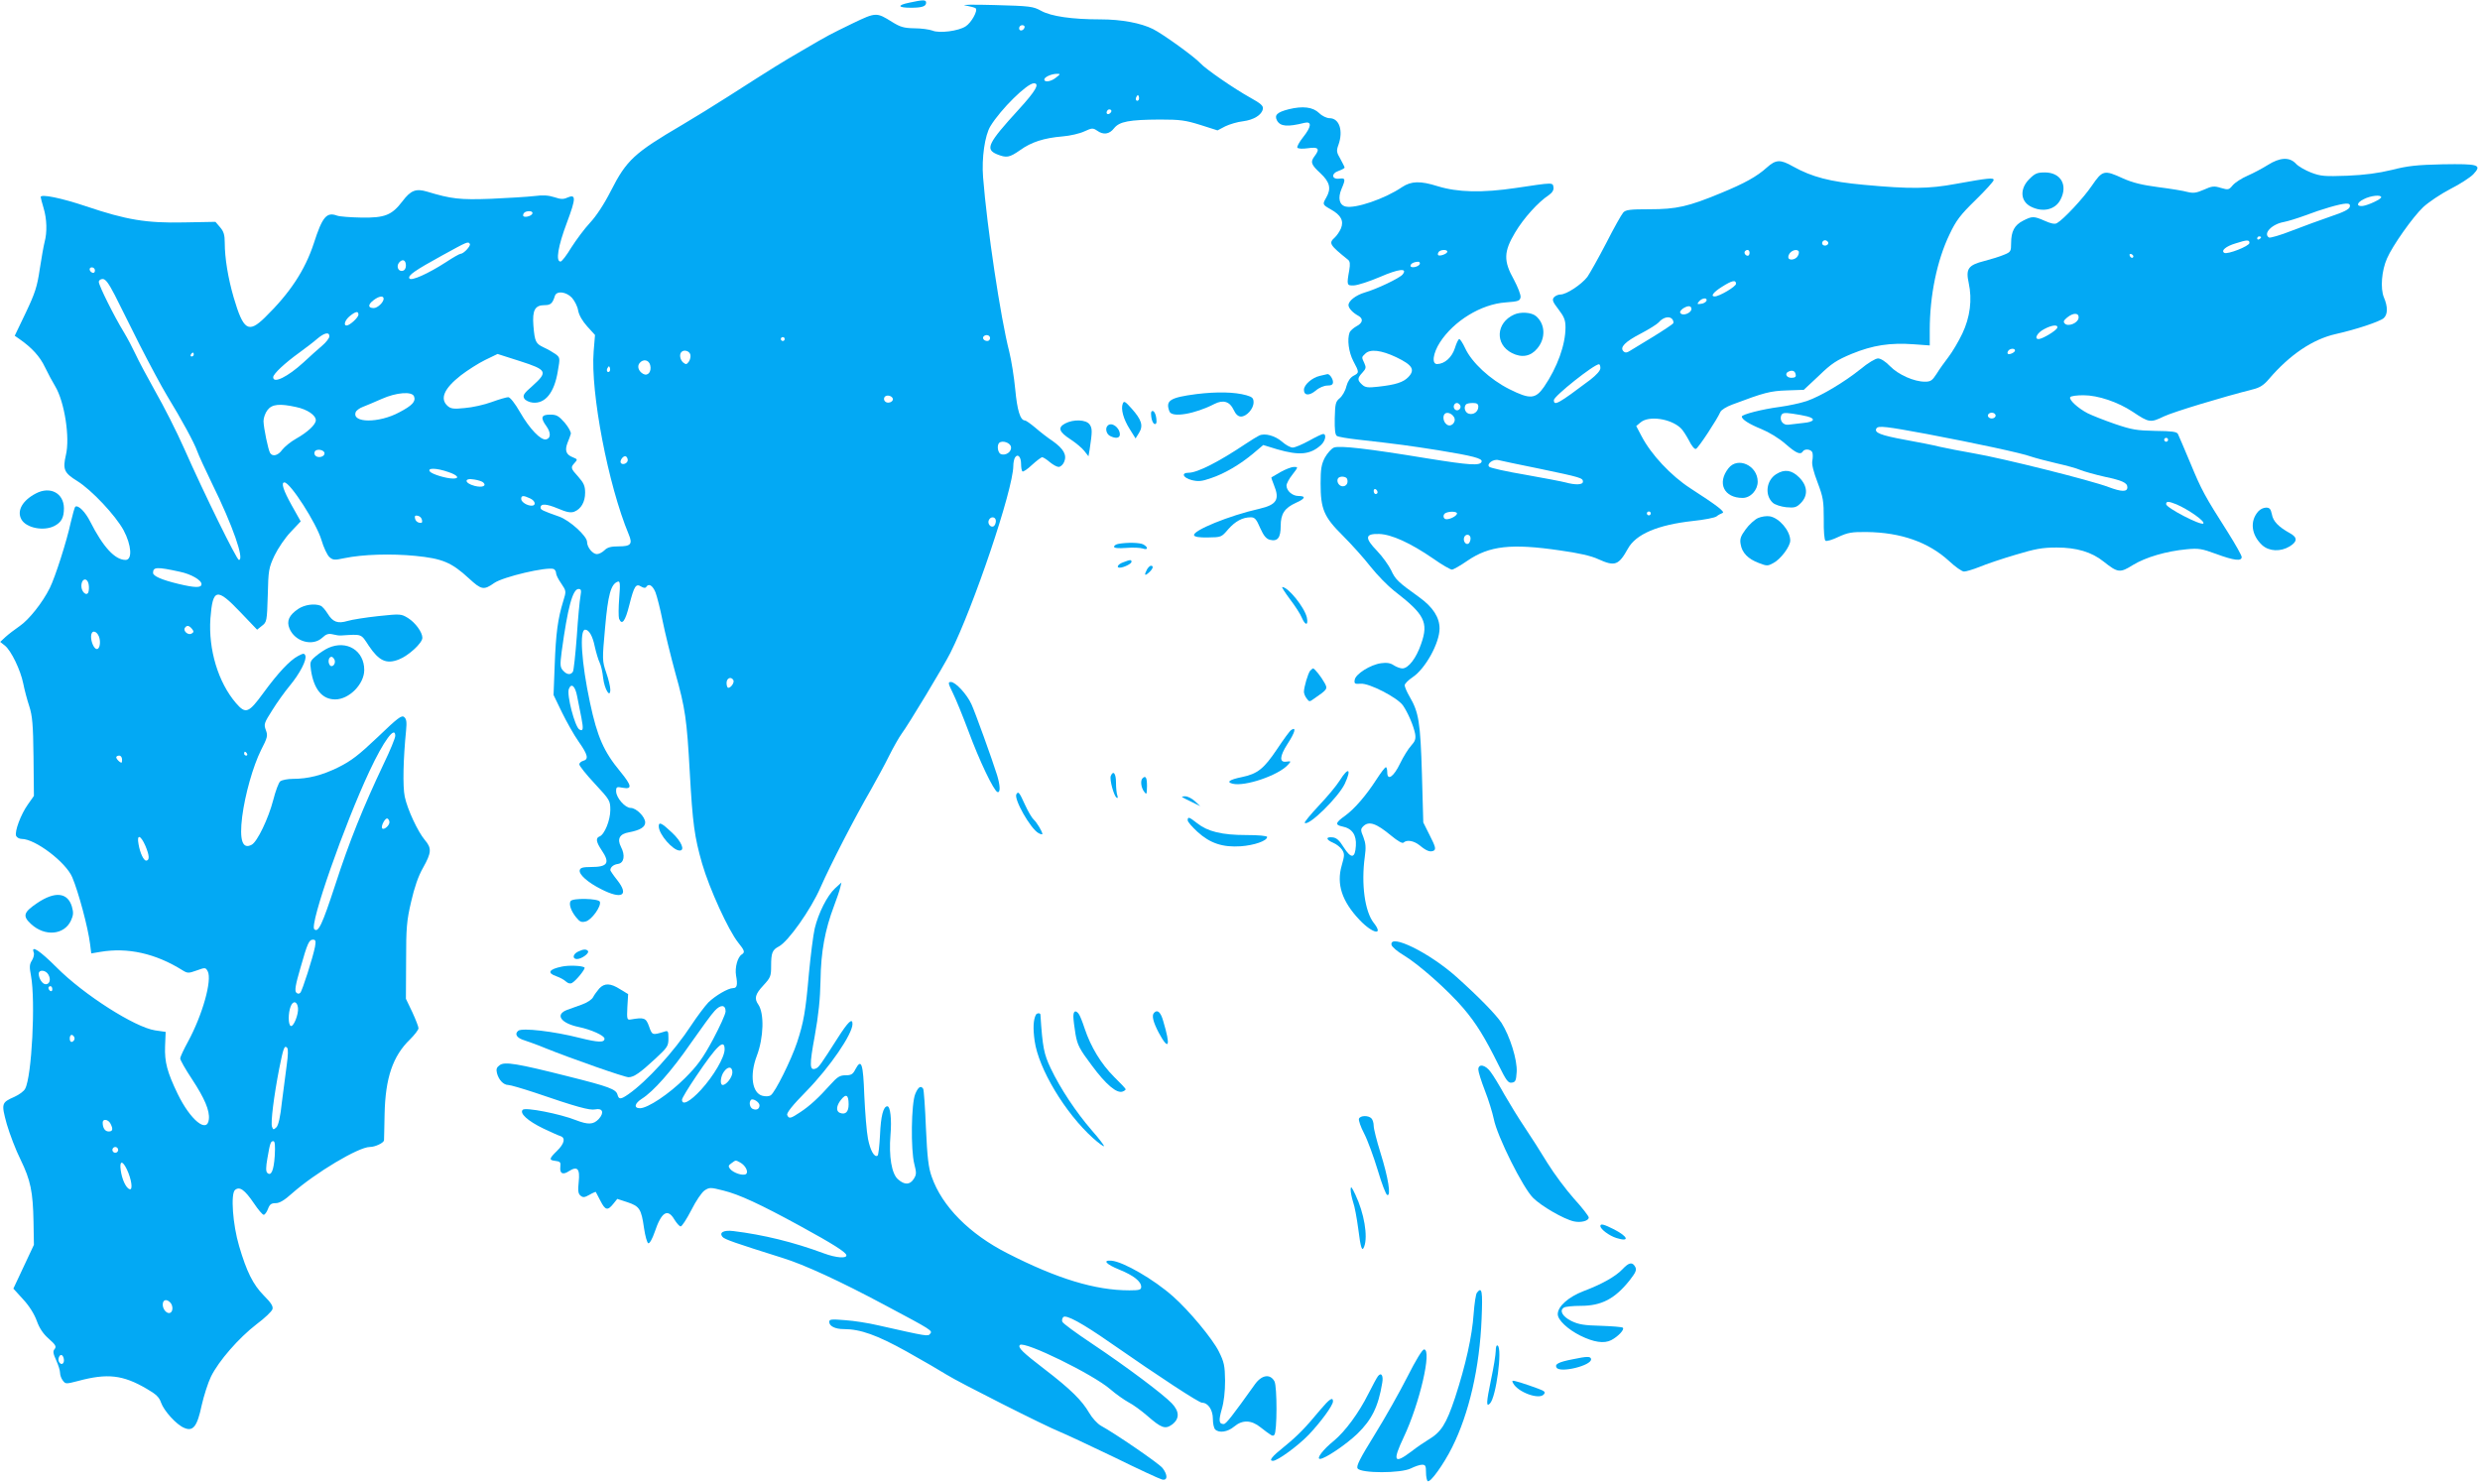 <?xml version="1.0" standalone="no"?>
<!DOCTYPE svg PUBLIC "-//W3C//DTD SVG 20010904//EN"
 "http://www.w3.org/TR/2001/REC-SVG-20010904/DTD/svg10.dtd">
<svg version="1.0" xmlns="http://www.w3.org/2000/svg"
 width="1280pt" height="766pt" viewBox="0 0 1280 766"
 preserveAspectRatio="xMidYMid meet">
<g transform="translate(0,766) scale(0.1,-0.1)"
fill="#03a9f4" stroke="none">
<path d="M4692 7646 c-63 -13 -59 -26 9 -26 57 0 79 7 79 26 0 16 -14 16 -88
0z"/>
<path d="M4982 7632 c26 -5 50 -11 54 -15 12 -12 -23 -75 -52 -93 -36 -24
-136 -37 -171 -22 -16 6 -58 12 -94 12 -55 1 -73 7 -115 33 -80 50 -83 50
-202 -7 -129 -63 -120 -58 -257 -138 -111 -64 -160 -95 -385 -239 -69 -44
-177 -111 -240 -148 -247 -145 -286 -181 -367 -340 -35 -69 -76 -131 -108
-165 -28 -30 -71 -88 -96 -127 -24 -40 -49 -73 -56 -73 -26 0 -13 79 33 201
47 126 48 149 2 129 -19 -9 -34 -9 -66 2 -31 10 -59 12 -105 6 -34 -4 -134
-10 -222 -14 -162 -6 -205 -1 -331 37 -57 17 -84 7 -127 -50 -55 -72 -91 -86
-212 -84 -55 1 -111 5 -125 10 -54 20 -76 -5 -120 -142 -46 -140 -123 -257
-253 -384 -85 -83 -111 -66 -161 104 -29 100 -46 203 -46 282 0 40 -5 58 -24
80 l-24 28 -164 -3 c-193 -4 -295 13 -503 83 -128 43 -235 65 -235 48 0 -4 7
-30 15 -57 17 -56 19 -125 5 -176 -5 -19 -16 -82 -25 -140 -13 -89 -24 -123
-72 -224 l-57 -119 23 -16 c65 -45 107 -91 133 -146 16 -33 40 -78 53 -99 48
-80 77 -265 55 -355 -17 -74 -9 -92 59 -134 75 -47 197 -177 239 -254 41 -77
46 -153 10 -153 -55 0 -116 67 -182 197 -25 50 -61 87 -77 78 -4 -3 -14 -40
-24 -82 -20 -94 -80 -282 -108 -338 -37 -75 -108 -164 -155 -196 -26 -18 -59
-43 -74 -57 l-27 -25 24 -19 c32 -25 81 -126 95 -196 6 -31 20 -84 31 -117 16
-50 20 -93 22 -262 l2 -201 -31 -44 c-37 -52 -69 -139 -61 -162 4 -9 17 -16
29 -16 70 0 228 -120 261 -198 32 -76 81 -257 92 -345 l6 -48 47 8 c141 24
285 -8 424 -95 26 -16 31 -16 73 -1 44 16 46 16 57 -4 24 -45 -27 -226 -102
-364 -22 -40 -40 -79 -40 -86 0 -8 27 -56 61 -107 65 -99 92 -162 87 -207 -8
-75 -95 -5 -161 131 -54 112 -68 164 -65 246 l3 74 -55 8 c-104 16 -368 184
-508 325 -87 87 -133 117 -118 77 4 -9 -1 -28 -9 -41 -13 -20 -14 -33 -5 -80
24 -130 4 -519 -30 -582 -6 -13 -31 -31 -55 -42 -68 -30 -69 -34 -40 -141 15
-51 46 -133 71 -183 52 -107 64 -165 67 -322 l2 -118 -53 -113 -53 -113 50
-55 c31 -33 58 -76 71 -112 14 -39 34 -68 63 -93 34 -30 39 -39 29 -52 -10
-11 -8 -23 8 -58 11 -24 20 -53 20 -65 0 -11 6 -29 14 -39 14 -19 16 -19 78
-3 152 41 232 32 355 -40 49 -28 65 -44 74 -71 15 -43 80 -115 120 -131 46
-20 67 8 90 117 11 48 32 115 48 148 40 81 143 199 235 270 42 31 78 66 82 77
5 15 -6 33 -45 72 -55 56 -88 122 -127 255 -33 111 -44 270 -21 289 24 20 50
1 97 -68 22 -33 45 -60 51 -60 6 0 16 14 22 30 9 24 17 30 40 30 20 0 45 15
85 51 119 105 342 239 401 239 27 0 71 21 73 34 0 6 2 67 3 136 4 186 42 299
131 385 24 24 44 50 44 58 0 8 -15 46 -32 83 l-33 69 1 195 c0 172 3 208 26
306 17 74 37 133 62 176 43 77 45 100 9 142 -37 44 -90 158 -104 224 -11 53
-8 193 7 343 4 42 2 58 -10 68 -13 11 -33 -4 -136 -103 -99 -94 -137 -123
-203 -156 -85 -42 -157 -60 -236 -60 -26 0 -55 -6 -64 -12 -9 -7 -25 -51 -37
-98 -24 -93 -82 -215 -111 -230 -48 -26 -64 24 -49 145 15 116 56 260 97 343
34 66 36 75 25 104 -11 30 -9 36 33 102 24 39 65 96 90 126 53 64 89 134 81
156 -5 13 -10 13 -38 -2 -42 -22 -103 -87 -179 -191 -76 -104 -91 -110 -141
-52 -92 107 -143 277 -132 437 12 156 33 160 155 32 l86 -90 25 20 c25 19 26
24 30 157 3 130 5 142 35 206 18 37 55 92 84 122 l51 54 -46 82 c-43 77 -57
119 -38 119 30 0 165 -210 191 -297 11 -38 30 -78 41 -88 18 -16 26 -17 77 -6
96 20 241 24 366 12 140 -14 187 -33 278 -117 64 -59 76 -61 130 -23 46 32
272 85 307 72 6 -3 12 -12 12 -21 0 -9 12 -33 27 -54 26 -39 26 -39 10 -91
-28 -90 -38 -167 -44 -328 l-6 -156 43 -89 c24 -49 62 -117 86 -151 48 -68 54
-92 24 -100 -11 -3 -20 -11 -20 -18 0 -8 36 -53 80 -100 78 -84 80 -88 80
-136 0 -53 -30 -126 -55 -136 -22 -8 -18 -29 10 -71 45 -66 32 -87 -55 -87
-43 0 -55 -4 -58 -17 -4 -22 42 -63 112 -98 106 -54 144 -32 82 47 -20 25 -36
49 -36 52 1 16 17 29 40 32 31 5 38 44 15 88 -21 41 -7 67 41 75 58 11 84 27
84 51 0 29 -46 75 -75 75 -29 0 -75 53 -75 86 0 23 3 24 35 18 49 -9 46 11
-13 83 -86 104 -119 179 -157 357 -44 206 -55 376 -25 376 20 0 39 -33 50 -88
7 -31 18 -68 25 -82 7 -14 15 -49 18 -79 7 -59 37 -108 37 -60 0 14 -9 53 -21
87 -21 62 -21 66 -6 232 15 171 30 226 66 238 11 4 13 -11 7 -84 -4 -49 -4
-97 -1 -107 15 -37 32 -14 53 70 25 99 34 113 62 95 12 -7 21 -8 25 -2 13 21
33 9 48 -27 8 -21 25 -87 37 -148 12 -60 42 -182 66 -270 51 -181 59 -239 74
-509 15 -268 24 -334 64 -474 38 -130 135 -343 186 -407 33 -41 36 -50 19 -61
-22 -13 -37 -68 -30 -109 9 -48 5 -65 -15 -65 -26 0 -92 -39 -128 -74 -18 -19
-58 -72 -89 -119 -87 -133 -229 -289 -324 -355 -39 -27 -49 -28 -56 -2 -7 28
-45 42 -253 94 -265 67 -328 77 -354 59 -17 -12 -20 -21 -15 -42 9 -35 34 -61
58 -61 11 0 72 -18 136 -39 216 -74 284 -93 313 -87 39 8 48 -17 18 -50 -28
-29 -54 -30 -119 -5 -81 32 -259 67 -273 53 -18 -18 26 -58 107 -97 38 -18 78
-36 88 -39 27 -9 20 -39 -18 -76 -42 -41 -43 -48 -7 -52 23 -3 27 -7 24 -30
-4 -35 13 -44 44 -23 44 28 58 13 51 -54 -5 -47 -3 -62 9 -72 13 -11 21 -10
46 4 17 10 32 16 33 15 1 -2 12 -22 24 -46 25 -49 37 -52 66 -16 l21 26 52
-17 c63 -21 72 -35 86 -134 6 -41 16 -76 22 -78 7 -2 21 23 33 58 35 104 67
124 102 64 12 -19 26 -35 32 -35 7 0 31 38 55 84 24 48 54 92 69 102 25 16 30
16 97 -1 81 -20 189 -70 396 -183 172 -94 232 -133 238 -149 6 -20 -51 -16
-116 8 -156 58 -312 96 -467 115 -49 6 -75 -7 -56 -30 11 -13 63 -31 311 -109
110 -34 295 -119 525 -242 248 -132 250 -133 235 -150 -11 -13 -13 -13 -270
45 -47 11 -122 23 -167 26 -72 6 -83 5 -83 -9 0 -22 31 -37 75 -37 86 0 172
-31 325 -116 84 -47 177 -101 207 -120 62 -39 509 -265 585 -295 27 -11 151
-69 276 -129 124 -61 236 -113 249 -116 30 -8 31 23 3 59 -19 24 -244 178
-319 219 -17 10 -44 39 -59 65 -37 64 -95 122 -232 227 -112 86 -138 111 -126
124 23 22 377 -151 466 -228 30 -26 73 -56 95 -68 22 -11 66 -43 97 -70 72
-63 92 -70 127 -45 40 30 39 68 -1 110 -46 48 -234 189 -412 308 -81 54 -151
105 -153 113 -3 7 -1 18 5 24 14 14 97 -31 242 -132 259 -180 458 -310 474
-310 31 0 56 -37 56 -83 0 -24 5 -48 12 -55 20 -20 65 -13 98 15 43 36 89 34
136 -4 58 -45 63 -48 71 -39 15 14 15 249 1 276 -22 41 -66 34 -101 -15 -117
-164 -149 -205 -161 -205 -25 0 -27 17 -10 77 11 37 17 90 17 147 -1 77 -5 96
-32 150 -32 65 -154 212 -237 285 -99 88 -257 179 -317 184 -48 4 -29 -18 40
-46 74 -30 113 -61 113 -89 0 -15 -9 -18 -61 -18 -176 0 -373 60 -629 191
-197 100 -338 243 -391 395 -17 47 -23 99 -30 252 -4 106 -11 197 -14 202 -12
19 -26 10 -41 -26 -21 -50 -24 -288 -5 -362 12 -46 11 -55 -3 -77 -20 -31 -47
-32 -81 -2 -33 28 -48 118 -39 229 7 81 -1 148 -16 148 -21 0 -34 -51 -38
-148 -3 -56 -8 -105 -13 -107 -16 -10 -37 26 -49 87 -7 35 -15 135 -19 222 -6
168 -15 195 -46 137 -13 -26 -22 -31 -51 -31 -29 0 -42 -8 -77 -47 -61 -68
-106 -110 -156 -143 -51 -34 -59 -36 -68 -15 -4 11 28 51 99 123 122 125 238
295 238 347 0 33 -23 11 -76 -72 -88 -138 -98 -152 -113 -158 -33 -13 -34 15
-6 167 20 111 28 191 30 288 2 148 23 261 70 385 15 39 29 81 32 95 l6 25 -33
-30 c-41 -38 -86 -128 -105 -207 -8 -35 -21 -139 -30 -233 -17 -196 -27 -251
-61 -355 -29 -88 -114 -260 -136 -273 -8 -6 -27 -7 -42 -3 -54 13 -68 106 -30
206 36 95 39 219 8 265 -22 31 -17 53 26 99 37 40 40 48 40 99 0 70 6 84 40
102 48 25 165 190 215 305 51 116 176 359 260 504 29 52 72 130 94 175 22 44
51 95 64 113 34 45 218 350 252 418 119 236 324 843 325 965 0 17 4 36 9 44
14 21 31 3 31 -33 0 -18 3 -36 7 -39 3 -4 26 11 49 33 24 22 48 40 53 40 5 0
23 -11 39 -25 17 -14 37 -25 46 -25 9 0 22 11 28 25 16 36 -2 68 -58 108 -26
17 -67 49 -91 70 -24 20 -48 37 -53 37 -24 0 -40 52 -50 160 -6 63 -20 151
-31 195 -45 175 -115 643 -135 900 -8 99 9 217 38 264 53 87 189 221 224 221
32 0 9 -40 -78 -135 -160 -175 -174 -205 -113 -231 50 -20 64 -18 120 21 58
42 124 63 220 71 38 3 89 15 112 26 39 18 44 18 65 4 33 -24 64 -19 88 12 28
35 78 44 237 45 106 0 132 -4 209 -28 l88 -28 40 21 c23 11 64 23 91 26 56 7
98 33 103 64 3 16 -11 28 -65 58 -83 46 -231 148 -258 178 -29 32 -192 150
-244 176 -62 31 -162 50 -271 50 -149 0 -255 16 -306 44 -42 23 -55 25 -242
30 -108 3 -176 2 -150 -2z m306 -114 c-6 -18 -28 -21 -28 -4 0 9 7 16 16 16 9
0 14 -5 12 -12z m163 -258 c-25 -21 -61 -27 -61 -10 0 12 37 29 65 29 19 0 19
-1 -4 -19z m425 -117 c-10 -10 -19 5 -10 18 6 11 8 11 12 0 2 -7 1 -15 -2 -18z
m-145 -66 c-13 -13 -26 -3 -16 12 3 6 11 8 17 5 6 -4 6 -10 -1 -17z m-2983
-519 c-5 -15 -48 -24 -48 -10 0 14 12 22 33 22 10 0 17 -5 15 -12z m-323 -157
c6 -10 -32 -51 -48 -51 -5 0 -39 -19 -75 -43 -93 -60 -180 -99 -189 -84 -9 15
26 40 170 119 131 72 133 73 142 59z m-330 -112 c0 -15 -7 -25 -18 -27 -22 -4
-33 24 -17 43 18 21 35 13 35 -16z m-1605 -25 c0 -9 -5 -14 -12 -12 -18 6 -21
28 -4 28 9 0 16 -7 16 -16z m102 -126 c23 -46 81 -162 129 -258 49 -96 112
-214 141 -262 74 -121 141 -244 156 -287 7 -20 41 -94 76 -166 107 -217 169
-395 139 -395 -11 0 -178 339 -282 574 -39 88 -106 220 -149 295 -42 75 -88
161 -102 192 -14 30 -41 82 -61 115 -49 80 -129 240 -129 259 0 8 9 15 20 15
15 0 30 -21 62 -82z m2360 -15 c14 -16 29 -45 32 -66 5 -25 22 -54 47 -82 l40
-44 -7 -85 c-17 -210 75 -690 181 -944 21 -50 11 -62 -51 -62 -41 0 -59 -5
-74 -20 -11 -11 -29 -20 -39 -20 -22 0 -51 35 -51 63 0 30 -90 112 -145 131
-85 30 -95 35 -95 46 0 22 30 20 88 -4 47 -20 67 -24 86 -17 35 14 56 50 56
98 0 35 -7 50 -35 82 -40 44 -41 48 -19 72 16 17 15 19 -10 29 -34 13 -42 35
-27 74 7 17 15 38 17 46 3 8 -11 34 -31 58 -32 36 -42 42 -76 42 -46 0 -51
-16 -18 -61 23 -33 22 -62 -3 -67 -27 -5 -84 54 -133 139 -27 47 -52 79 -62
79 -8 0 -47 -11 -85 -25 -38 -14 -100 -28 -139 -31 -58 -6 -72 -4 -89 11 -41
37 -18 90 69 158 34 26 90 62 125 79 l64 31 116 -37 c140 -45 145 -55 64 -128
-45 -39 -51 -49 -42 -65 6 -10 25 -19 43 -21 65 -7 112 51 130 162 12 68 12
70 -11 88 -13 9 -40 25 -60 34 -43 20 -48 29 -55 114 -6 79 8 105 58 105 31 0
41 9 53 48 9 27 58 22 88 -10z m-972 -5 c0 -18 -31 -48 -51 -48 -30 0 -31 17
-3 39 29 23 54 27 54 9z m-130 -82 c0 -15 -45 -56 -61 -56 -18 0 -8 29 17 49
31 25 44 26 44 7z m-150 -112 c0 -9 -17 -31 -37 -48 -20 -17 -64 -56 -97 -87
-81 -74 -156 -111 -156 -76 0 17 60 73 135 127 33 24 75 56 93 72 37 31 62 36
62 12z m3410 -9 c0 -8 -6 -15 -14 -15 -17 0 -28 14 -19 24 12 12 33 6 33 -9z
m-1060 -5 c0 -5 -4 -10 -10 -10 -5 0 -10 5 -10 10 0 6 5 10 10 10 6 0 10 -4
10 -10z m-487 -80 c3 -10 -1 -27 -8 -37 -11 -15 -15 -15 -29 -4 -16 14 -21 42
-9 54 13 14 41 6 46 -13z m-2563 0 c0 -5 -5 -10 -11 -10 -5 0 -7 5 -4 10 3 6
8 10 11 10 2 0 4 -4 4 -10z m2356 -55 c8 -33 -12 -58 -36 -45 -24 13 -33 39
-19 56 19 23 48 17 55 -11z m-210 -32 c-10 -10 -19 5 -10 18 6 11 8 11 12 0 2
-7 1 -15 -2 -18z m-1009 -129 c10 -26 -9 -47 -76 -82 -105 -57 -247 -56 -225
1 3 8 20 21 37 27 18 7 61 25 97 41 76 34 157 40 167 13z m2471 -11 c5 -17
-26 -29 -40 -15 -6 6 -7 15 -3 22 9 14 37 9 43 -7z m-3079 -44 c57 -12 101
-42 101 -68 0 -22 -41 -61 -103 -96 -27 -15 -58 -41 -70 -56 -21 -30 -50 -38
-63 -17 -10 17 -33 128 -34 164 0 17 9 43 21 58 23 30 62 34 148 15z m3689
-206 c4 -25 -27 -46 -52 -37 -16 6 -22 45 -9 58 16 15 58 1 61 -21z m-3543
-33 c0 -18 -33 -26 -47 -12 -6 6 -7 15 -3 22 10 16 50 8 50 -10z m1565 -35 c0
-16 -27 -28 -36 -14 -7 12 15 41 27 33 5 -3 9 -11 9 -19z m-927 -61 c49 -16
62 -34 26 -34 -36 0 -108 22 -120 36 -16 20 34 19 94 -2z m181 -54 c19 -18 -4
-28 -44 -18 -54 14 -57 43 -2 33 20 -3 41 -10 46 -15z m241 -82 c28 -12 34
-38 9 -38 -24 0 -54 19 -54 35 0 18 11 19 45 3z m-557 -112 c3 -13 -1 -17 -14
-14 -11 2 -20 11 -22 22 -3 13 1 17 14 14 11 -2 20 -11 22 -22z m2962 -5 c0
-11 -5 -23 -11 -27 -15 -9 -33 12 -26 30 9 23 37 20 37 -3z m-4212 -262 c58
-12 112 -43 112 -64 0 -20 -34 -19 -118 1 -88 21 -132 41 -132 57 0 31 19 32
138 6z m-470 -68 c2 -12 1 -29 -2 -38 -9 -22 -36 2 -36 32 0 41 32 47 38 6z
m2538 -58 c-4 -21 -13 -114 -19 -208 -7 -93 -16 -176 -20 -182 -12 -18 -31
-16 -51 6 -15 17 -16 28 -7 98 31 228 57 323 87 323 14 0 15 -7 10 -37z
m-2005 -169 c10 -13 10 -17 -2 -24 -17 -11 -45 13 -35 29 10 15 21 14 37 -5z
m-480 -40 c10 -28 4 -64 -11 -64 -14 0 -30 35 -30 64 0 35 27 34 41 0z m3274
-224 c7 -12 -12 -40 -26 -40 -5 0 -9 11 -9 25 0 25 23 35 35 15z m-806 -85 c6
-30 16 -80 22 -111 11 -57 9 -71 -11 -59 -23 14 -66 179 -54 209 13 33 33 15
43 -39z m-939 -203 c0 -11 -26 -75 -59 -143 -108 -228 -178 -402 -251 -627
-67 -204 -87 -248 -108 -228 -25 25 154 537 286 818 72 154 132 235 132 180z
m-765 -92 c3 -5 1 -10 -4 -10 -6 0 -11 5 -11 10 0 6 2 10 4 10 3 0 8 -4 11
-10z m-645 -31 c0 -18 -2 -19 -15 -9 -8 7 -15 16 -15 21 0 5 7 9 15 9 9 0 15
-9 15 -21z m1380 -323 c0 -17 -28 -41 -37 -32 -10 9 16 58 27 51 6 -3 10 -12
10 -19z m-1259 -123 c20 -48 22 -73 4 -75 -13 -1 -32 38 -40 85 -10 53 11 48
36 -10z m875 -519 c-11 -56 -66 -228 -76 -238 -7 -7 -14 -6 -21 1 -9 9 -4 40
21 125 37 131 45 148 66 148 13 0 15 -7 10 -36z m-1376 -145 c14 -25 6 -49
-14 -49 -17 0 -36 29 -36 54 0 23 37 20 50 -5z m20 -75 c0 -8 -4 -12 -10 -9
-5 3 -10 10 -10 16 0 5 5 9 10 9 6 0 10 -7 10 -16z m1268 -96 c4 -33 -24 -102
-38 -93 -13 8 -13 66 0 100 12 32 34 28 38 -7z m2207 -18 c0 -14 -30 -79 -65
-145 -53 -98 -80 -135 -145 -200 -82 -82 -192 -155 -232 -155 -33 0 -28 25 10
49 59 37 154 144 252 286 54 77 109 153 124 168 30 33 56 32 56 -3z m-3360
-140 c0 -7 -6 -15 -12 -17 -8 -3 -13 4 -13 17 0 13 5 20 13 18 6 -3 12 -11 12
-18z m3355 -56 c0 -41 -57 -138 -122 -209 -56 -61 -98 -83 -98 -51 0 8 33 62
73 121 107 159 147 197 147 139z m-2260 -80 c-6 -44 -17 -130 -25 -192 -8 -77
-18 -119 -28 -130 -15 -14 -17 -14 -23 2 -8 21 10 161 37 300 22 110 27 122
41 108 6 -6 5 -38 -2 -88z m2300 -39 c0 -25 -31 -65 -50 -65 -15 0 -12 43 6
68 21 30 44 28 44 -3z m600 -165 c0 -39 -16 -55 -45 -44 -21 8 -19 37 6 68 26
33 39 25 39 -24z m-460 -5 c0 -18 -14 -27 -34 -19 -16 6 -22 35 -10 47 10 10
44 -12 44 -28z m-3350 -94 c15 -29 12 -41 -9 -41 -19 0 -31 18 -31 46 0 21 28
17 40 -5z m848 -167 c-5 -77 -19 -107 -39 -87 -7 7 -7 29 1 74 14 81 17 89 31
89 8 0 10 -22 7 -76z m-808 31 c0 -8 -7 -15 -15 -15 -8 0 -15 7 -15 15 0 8 7
15 15 15 8 0 15 -7 15 -15z m3210 -65 c28 -15 45 -50 30 -60 -16 -10 -65 6
-82 27 -10 13 -9 18 7 29 23 17 21 17 45 4z m-3165 -36 c24 -51 32 -108 14
-102 -19 6 -40 52 -46 99 -7 49 9 51 32 3z m223 -686 c15 -15 16 -45 2 -53
-16 -10 -40 15 -40 41 0 26 19 31 38 12z m-548 -299 c0 -20 -15 -26 -25 -9 -9
15 3 43 15 35 5 -3 10 -15 10 -26z"/>
<path d="M6651 7096 c-59 -15 -75 -30 -60 -58 17 -31 54 -34 142 -12 39 9 36
-20 -8 -75 -19 -24 -32 -48 -29 -53 4 -6 27 -7 55 -3 54 8 63 -3 34 -41 -23
-30 -18 -44 30 -88 49 -46 57 -79 30 -126 -20 -35 -20 -36 24 -61 52 -29 68
-59 52 -98 -7 -16 -21 -37 -32 -47 -32 -29 -28 -37 69 -115 10 -8 11 -23 6
-53 -14 -78 -13 -81 25 -79 19 1 78 20 132 43 99 43 146 48 118 13 -16 -19
-133 -75 -196 -93 -46 -14 -83 -43 -83 -65 0 -16 23 -40 51 -55 27 -15 23 -37
-10 -54 -16 -9 -31 -23 -35 -31 -14 -37 -5 -103 19 -149 31 -58 31 -60 0 -76
-16 -9 -29 -28 -36 -54 -5 -23 -21 -50 -34 -61 -22 -18 -24 -29 -26 -104 -1
-59 2 -85 11 -91 7 -5 56 -13 109 -19 213 -24 262 -31 415 -55 177 -29 229
-42 223 -59 -7 -22 -62 -18 -280 17 -309 51 -452 67 -482 56 -13 -5 -34 -29
-47 -52 -18 -35 -22 -59 -22 -133 0 -133 17 -173 115 -270 44 -44 109 -116
143 -160 35 -44 90 -100 122 -125 157 -121 178 -162 139 -273 -25 -74 -66
-127 -97 -127 -10 0 -30 7 -44 16 -17 12 -37 15 -65 11 -55 -7 -133 -56 -137
-86 -3 -20 0 -22 31 -20 43 4 189 -71 218 -112 25 -36 55 -105 63 -147 4 -26
0 -38 -21 -61 -14 -15 -40 -57 -57 -92 -33 -69 -66 -91 -66 -45 0 14 -3 26 -7
26 -5 0 -26 -28 -48 -62 -55 -85 -113 -152 -162 -188 -51 -36 -54 -48 -14 -56
50 -10 73 -44 69 -100 -4 -65 -24 -68 -63 -7 -22 36 -37 49 -57 51 -37 4 -35
-12 3 -28 17 -7 37 -23 46 -36 13 -21 13 -29 -2 -81 -28 -96 1 -185 92 -281
68 -72 127 -83 73 -15 -46 59 -65 200 -46 340 7 49 5 70 -7 102 -15 36 -15 42
-1 56 29 29 67 16 144 -48 35 -29 59 -42 64 -36 17 16 53 10 83 -14 36 -30 56
-37 74 -27 11 8 7 22 -21 77 l-34 68 -7 250 c-8 267 -16 318 -64 400 -14 24
-25 50 -25 58 0 8 18 26 40 41 66 43 140 177 140 252 0 57 -34 110 -103 160
-113 81 -125 93 -147 141 -13 26 -45 71 -72 99 -66 68 -63 90 10 88 64 -2 161
-46 279 -127 45 -32 89 -57 97 -57 7 0 44 21 80 46 113 77 226 90 478 53 94
-13 161 -28 197 -45 86 -39 105 -32 153 54 41 75 154 123 335 143 59 6 115 17
123 24 8 7 22 14 30 17 16 5 -25 37 -166 128 -100 65 -202 174 -251 268 l-28
53 24 20 c42 34 151 19 204 -29 11 -9 30 -39 44 -65 13 -27 29 -47 36 -44 12
3 110 153 126 190 4 11 32 28 62 39 165 62 195 70 282 73 l87 3 78 73 c65 63
91 80 170 113 108 44 196 58 320 49 l82 -6 0 79 c0 178 37 359 102 494 34 72
55 100 134 177 52 51 94 97 94 104 0 13 -29 10 -195 -20 -139 -26 -236 -27
-474 -5 -176 16 -268 40 -367 95 -65 37 -88 36 -134 -5 -52 -47 -115 -82 -239
-133 -167 -69 -227 -83 -367 -83 -103 0 -123 -3 -136 -17 -9 -10 -49 -81 -88
-158 -40 -77 -84 -155 -97 -174 -31 -40 -108 -91 -139 -91 -12 0 -27 -7 -34
-15 -10 -13 -6 -23 24 -62 29 -38 36 -55 36 -93 0 -89 -42 -206 -111 -307 -44
-63 -72 -65 -178 -12 -100 50 -195 138 -229 212 -12 26 -26 47 -30 47 -5 0
-15 -21 -23 -47 -15 -47 -52 -81 -91 -82 -30 -1 -22 56 14 112 71 110 212 197
338 206 67 5 75 8 78 27 2 12 -14 52 -34 90 -55 98 -53 145 6 244 44 74 119
157 174 193 18 13 26 26 24 40 -4 26 1 26 -193 -3 -175 -26 -301 -23 -405 9
-89 28 -136 27 -184 -5 -88 -60 -241 -112 -291 -100 -32 8 -41 43 -21 91 22
51 20 57 -11 53 -41 -5 -43 27 -4 40 17 6 31 14 31 17 0 3 -10 23 -22 45 -20
34 -21 42 -10 72 26 73 5 138 -46 138 -14 0 -38 11 -53 26 -33 32 -85 38 -158
20z m2784 -685 c7 -12 -12 -24 -25 -16 -11 7 -4 25 10 25 5 0 11 -4 15 -9z
m-1965 -50 c0 -11 -39 -25 -47 -18 -3 3 -2 10 2 16 8 13 45 15 45 2z m1560 -6
c0 -8 -4 -15 -9 -15 -13 0 -22 16 -14 24 11 11 23 6 23 -9z m253 9 c3 -4 2
-15 -4 -25 -11 -21 -49 -26 -49 -6 0 26 37 47 53 31z m-1955 -66 c-5 -16 -48
-24 -48 -10 0 11 17 20 38 21 8 1 12 -5 10 -11z m1632 -103 c0 -14 -86 -65
-110 -65 -23 0 -7 22 38 50 52 33 72 37 72 15z m-152 -87 c-3 -7 -15 -15 -28
-16 -21 -3 -22 -2 -11 12 16 19 44 21 39 4z m-78 -43 c0 -19 -41 -37 -55 -23
-7 6 -3 14 9 24 26 18 46 18 46 -1z m-94 -74 c-4 -5 -50 -36 -102 -68 -53 -32
-107 -65 -120 -73 -17 -11 -26 -12 -35 -3 -20 20 8 49 89 91 44 23 85 49 93
58 21 25 52 34 68 19 7 -7 10 -18 7 -24z m-1429 -175 c83 -40 98 -64 62 -102
-26 -27 -65 -40 -157 -50 -52 -6 -66 -4 -82 11 -25 23 -25 33 2 62 18 20 20
26 10 48 -15 32 -15 31 4 49 25 26 83 19 161 -18z m1053 -56 c0 -13 -20 -35
-52 -60 -166 -125 -188 -137 -188 -105 0 20 207 185 233 185 4 0 7 -9 7 -20z
m1008 -33 c3 -12 -4 -17 -22 -17 -27 0 -37 24 -13 33 19 8 32 2 35 -16z
m-1732 -158 c10 -17 -13 -36 -27 -22 -12 12 -4 33 11 33 5 0 12 -5 16 -11z
m94 -8 c0 -26 -25 -44 -50 -36 -19 6 -27 34 -13 48 3 4 19 7 35 7 21 0 28 -5
28 -19z m-126 -53 c16 -26 -16 -57 -38 -38 -17 13 -21 42 -9 54 11 11 35 3 47
-16z m441 -267 c215 -45 225 -48 225 -67 0 -17 -39 -18 -90 -4 -19 5 -113 23
-209 40 -96 16 -180 35 -185 41 -15 15 23 42 49 34 11 -3 106 -23 210 -44z
m-992 -53 c7 -21 -4 -38 -23 -38 -19 0 -34 25 -24 41 8 13 42 11 47 -3z m157
-69 c0 -5 -4 -9 -10 -9 -5 0 -10 7 -10 16 0 8 5 12 10 9 6 -3 10 -10 10 -16z
m410 -109 c0 -12 -33 -30 -54 -30 -19 0 -21 26 -3 33 21 9 57 7 57 -3z m1000
0 c0 -5 -4 -10 -10 -10 -5 0 -10 5 -10 10 0 6 5 10 10 10 6 0 10 -4 10 -10z
m-930 -129 c0 -11 -5 -23 -11 -27 -14 -8 -29 14 -22 33 8 20 33 16 33 -6z"/>
<path d="M11704 6808 c-27 -17 -74 -42 -104 -55 -30 -13 -64 -35 -76 -49 -20
-24 -23 -25 -61 -14 -35 11 -46 10 -88 -9 -39 -17 -54 -19 -84 -12 -20 6 -88
17 -151 25 -84 11 -133 23 -182 45 -98 45 -106 43 -161 -37 -44 -65 -147 -175
-181 -194 -11 -6 -31 -2 -62 12 -57 25 -65 25 -112 1 -45 -23 -62 -55 -62
-116 0 -42 -2 -46 -37 -60 -21 -9 -66 -23 -101 -32 -83 -21 -97 -40 -81 -113
19 -87 7 -178 -33 -262 -19 -40 -51 -94 -71 -120 -20 -26 -48 -65 -62 -88 -22
-34 -30 -40 -60 -40 -56 0 -137 36 -180 80 -23 24 -48 40 -62 40 -13 0 -53
-24 -90 -55 -86 -69 -206 -140 -278 -165 -30 -10 -93 -24 -138 -30 -92 -12
-197 -39 -197 -50 0 -15 38 -39 102 -65 39 -16 90 -47 123 -76 56 -49 78 -58
90 -39 9 15 42 12 49 -5 3 -8 3 -28 0 -43 -4 -18 6 -57 27 -112 29 -77 32 -95
32 -190 -1 -61 3 -108 9 -111 6 -4 36 5 67 20 48 22 68 26 146 25 177 -2 319
-53 424 -149 32 -30 67 -55 78 -55 11 0 47 11 80 24 33 14 116 42 184 62 103
31 139 38 214 38 103 0 181 -23 243 -73 73 -58 84 -59 151 -17 66 40 171 71
277 81 62 6 78 3 152 -24 92 -34 132 -39 132 -16 0 8 -32 65 -71 127 -121 190
-136 218 -194 358 -31 74 -60 142 -64 150 -6 12 -32 15 -117 16 -96 2 -121 6
-209 36 -55 19 -118 44 -140 55 -50 26 -98 70 -90 83 3 6 34 10 68 10 76 0
178 -35 254 -85 85 -57 92 -58 162 -24 52 24 296 98 461 140 33 8 55 22 80 52
108 126 226 206 346 233 103 23 227 64 247 82 21 19 22 58 1 107 -19 46 -12
138 16 201 29 67 134 215 187 265 27 25 89 67 139 93 50 25 103 60 119 76 47
50 29 55 -158 52 -133 -3 -180 -8 -262 -29 -71 -17 -138 -26 -230 -30 -116 -4
-136 -3 -186 16 -31 12 -66 32 -79 46 -33 36 -83 33 -146 -7z m586 -166 c0
-10 -66 -41 -95 -45 -35 -4 -32 17 5 35 37 19 90 24 90 10z m-162 -49 c-2 -13
-32 -28 -98 -50 -52 -18 -143 -51 -202 -74 -58 -23 -111 -38 -117 -35 -32 20
14 69 76 80 21 4 70 19 108 33 89 34 183 61 213 62 17 1 23 -4 20 -16z m-458
-157 c0 -3 -4 -8 -10 -11 -5 -3 -10 -1 -10 4 0 6 5 11 10 11 6 0 10 -2 10 -4z
m-60 -30 c0 -16 -114 -61 -130 -51 -18 11 8 34 59 49 59 19 71 19 71 2z m-599
-69 c-1 -12 -15 -9 -19 4 -3 6 1 10 8 8 6 -3 11 -8 11 -12z m-283 -319 c-4
-26 -54 -46 -71 -28 -9 9 -6 16 12 31 33 27 63 25 59 -3z m-110 -50 c-5 -15
-77 -58 -96 -58 -25 0 -7 33 28 51 40 22 74 25 68 7z m-218 -117 c0 -10 -30
-24 -37 -17 -3 3 -2 9 2 15 8 13 35 15 35 2z m-1073 -340 c47 -12 37 -29 -19
-34 -29 -3 -64 -7 -77 -9 -27 -4 -47 21 -38 47 6 14 15 16 58 10 27 -4 62 -10
76 -14z m973 4 c0 -8 -9 -15 -20 -15 -11 0 -20 7 -20 15 0 8 9 15 20 15 11 0
20 -7 20 -15z m-355 -95 c253 -48 491 -99 536 -116 24 -8 84 -24 132 -35 49
-11 105 -26 125 -35 20 -8 77 -24 126 -35 90 -19 116 -31 116 -54 0 -25 -30
-24 -97 1 -92 35 -548 149 -695 174 -65 11 -144 27 -176 34 -31 8 -112 24
-179 36 -126 23 -162 37 -148 59 9 15 50 10 260 -29z m1245 -30 c0 -5 -4 -10
-10 -10 -5 0 -10 5 -10 10 0 6 5 10 10 10 6 0 10 -4 10 -10z m43 -333 c61 -26
150 -88 139 -99 -12 -12 -192 81 -192 100 0 16 13 15 53 -1z"/>
<path d="M10474 6736 c-50 -50 -47 -114 7 -142 62 -32 127 -17 154 36 39 75 1
140 -81 140 -39 0 -51 -5 -80 -34z"/>
<path d="M7814 6036 c-93 -42 -99 -153 -11 -198 51 -26 97 -18 131 23 45 53
42 127 -7 168 -23 19 -79 23 -113 7z"/>
<path d="M6812 5720 c-40 -9 -82 -46 -82 -72 0 -30 27 -32 61 -4 17 15 43 26
60 26 21 0 29 5 29 18 0 17 -18 43 -29 41 -4 -1 -21 -5 -39 -9z"/>
<path d="M6175 5626 c-137 -18 -161 -33 -139 -90 13 -33 131 -13 232 39 45 23
79 13 99 -30 11 -24 24 -35 38 -35 29 0 65 40 65 73 0 22 -6 28 -37 37 -61 17
-151 19 -258 6z"/>
<path d="M5795 5577 c-11 -28 3 -80 36 -132 l30 -48 18 29 c23 37 13 68 -39
126 -33 37 -39 40 -45 25z"/>
<path d="M5942 5509 c2 -18 9 -34 16 -37 10 -3 13 5 10 29 -2 18 -9 34 -16 37
-10 3 -13 -5 -10 -29z"/>
<path d="M5497 5474 c-39 -21 -31 -43 27 -81 28 -18 60 -45 72 -60 l22 -28 6
35 c14 93 14 109 0 129 -18 26 -84 28 -127 5z"/>
<path d="M5717 5463 c-14 -13 -7 -43 12 -53 29 -15 51 -12 51 8 -1 36 -43 66
-63 45z"/>
<path d="M6499 5412 c-9 -4 -40 -23 -70 -43 -139 -93 -249 -149 -294 -149 -40
0 -30 -26 16 -38 33 -8 51 -7 99 10 70 23 151 71 219 128 l51 43 72 -22 c114
-33 171 -28 226 22 23 21 30 57 11 57 -6 0 -39 -16 -73 -35 -35 -19 -72 -35
-84 -35 -12 0 -37 14 -56 31 -35 30 -88 45 -117 31z"/>
<path d="M8921 5243 c-60 -76 -23 -153 73 -153 41 0 78 40 78 84 0 83 -103
131 -151 69z"/>
<path d="M6610 5224 c-25 -14 -46 -27 -48 -28 -1 -2 5 -19 13 -39 31 -75 15
-102 -75 -123 -156 -35 -346 -113 -337 -137 3 -8 27 -12 72 -11 68 1 69 1 104
42 37 42 74 62 117 62 20 0 29 -10 48 -55 18 -40 31 -56 50 -61 40 -10 56 10
56 71 0 63 20 93 79 120 48 21 53 35 13 35 -32 0 -62 27 -62 54 0 10 14 36 31
57 30 39 30 39 7 39 -12 0 -43 -12 -68 -26z"/>
<path d="M9168 5213 c-52 -32 -61 -109 -18 -148 11 -10 42 -20 69 -23 43 -4
53 -1 75 21 39 39 36 89 -8 133 -38 38 -75 44 -118 17z"/>
<path d="M185 5113 c-69 -36 -99 -89 -75 -133 24 -45 115 -63 170 -35 37 19
50 43 50 92 -1 78 -71 115 -145 76z"/>
<path d="M11656 5021 c-45 -50 -37 -122 20 -175 36 -32 94 -35 142 -6 40 25
41 46 1 68 -58 32 -87 61 -93 97 -6 28 -12 35 -30 35 -13 0 -30 -8 -40 -19z"/>
<path d="M9073 4986 c-17 -8 -46 -34 -63 -58 -26 -35 -31 -50 -26 -77 7 -44
38 -76 94 -97 41 -16 46 -16 75 0 38 20 87 86 87 116 0 50 -56 116 -105 125
-17 3 -44 -1 -62 -9z"/>
<path d="M5773 4853 c-13 -2 -23 -9 -23 -15 0 -7 22 -9 63 -6 34 3 72 1 85 -3
27 -10 30 6 3 21 -19 10 -84 11 -128 3z"/>
<path d="M5798 4758 c-27 -9 -39 -28 -19 -28 20 0 61 20 61 30 0 12 -6 12 -42
-2z"/>
<path d="M5920 4721 c-16 -30 -12 -36 10 -16 21 19 26 35 10 35 -5 0 -14 -9
-20 -19z"/>
<path d="M6658 4567 c26 -34 54 -77 61 -95 18 -42 35 -42 26 1 -12 52 -96 157
-127 157 -4 0 14 -28 40 -63z"/>
<path d="M1539 4517 c-47 -32 -61 -62 -45 -101 28 -68 120 -94 170 -47 19 18
31 22 53 17 15 -4 35 -7 43 -6 111 7 102 10 144 -54 52 -77 90 -95 154 -70 50
19 122 85 122 112 0 29 -36 78 -74 102 -36 22 -39 22 -154 10 -64 -7 -135 -18
-158 -25 -51 -15 -76 -6 -103 38 -12 19 -28 38 -37 41 -32 12 -82 5 -115 -17z"/>
<path d="M1695 4316 c-16 -7 -45 -26 -63 -41 -32 -27 -33 -31 -27 -74 15 -99
58 -151 125 -151 72 0 150 79 150 152 0 100 -90 156 -185 114z m32 -62 c8 -22
-15 -44 -26 -25 -10 16 -4 41 10 41 5 0 12 -7 16 -16z"/>
<path d="M6762 4198 c-11 -14 -32 -84 -32 -109 0 -8 6 -24 14 -34 13 -18 15
-18 37 -2 71 49 73 51 55 83 -17 31 -51 74 -59 74 -2 0 -9 -6 -15 -12z"/>
<path d="M4918 4083 c16 -32 52 -121 81 -198 56 -152 130 -306 149 -313 16 -5
15 32 -2 88 -25 80 -113 324 -132 365 -23 51 -82 115 -106 115 -16 0 -15 -6
10 -57z"/>
<path d="M6664 3892 c-7 -4 -39 -48 -73 -99 -68 -101 -100 -127 -182 -144 -64
-13 -81 -26 -47 -34 63 -16 236 43 285 97 18 20 17 20 -7 17 -38 -6 -36 27 5
91 40 61 47 91 19 72z"/>
<path d="M6915 3632 c-16 -26 -65 -85 -108 -130 -43 -46 -76 -86 -73 -89 19
-20 174 132 207 202 36 77 19 89 -26 17z"/>
<path d="M5733 3655 c-7 -19 16 -103 30 -112 6 -4 8 0 4 11 -4 10 -7 40 -7 67
0 47 -14 65 -27 34z"/>
<path d="M5897 3643 c-12 -11 -8 -48 8 -69 13 -18 14 -15 15 29 0 44 -7 56
-23 40z"/>
<path d="M5246 3561 c-15 -24 73 -179 114 -201 11 -6 20 -8 20 -5 0 13 -30 62
-45 75 -9 8 -29 42 -45 77 -29 64 -34 70 -44 54z"/>
<path d="M6101 3546 c2 -2 24 -13 49 -25 l45 -22 -28 26 c-15 14 -38 25 -49
25 -12 0 -19 -2 -17 -4z"/>
<path d="M6130 3426 c0 -8 23 -34 50 -59 66 -60 130 -81 224 -75 69 5 136 28
136 48 0 6 -45 10 -108 10 -125 0 -199 18 -253 61 -42 33 -49 35 -49 15z"/>
<path d="M3400 3395 c0 -41 73 -125 108 -125 29 0 9 47 -39 92 -54 51 -69 58
-69 33z"/>
<path d="M192 2999 c-71 -48 -77 -67 -31 -109 71 -65 170 -56 205 18 13 29 14
41 5 73 -22 73 -87 80 -179 18z"/>
<path d="M2945 3009 c-10 -15 2 -51 28 -83 19 -24 28 -28 50 -22 30 7 82 79
73 102 -7 17 -141 20 -151 3z"/>
<path d="M7182 2783 c2 -10 30 -34 62 -53 76 -45 229 -180 309 -274 67 -79
110 -149 182 -294 39 -79 49 -93 68 -90 19 3 22 10 25 55 4 62 -35 185 -78
253 -29 44 -119 136 -233 238 -141 126 -347 226 -335 165z"/>
<path d="M2983 2748 c-27 -13 -30 -38 -5 -38 23 0 64 29 57 41 -8 11 -24 11
-52 -3z"/>
<path d="M2900 2671 c-68 -14 -78 -33 -28 -50 17 -6 40 -18 49 -27 11 -10 23
-13 32 -7 21 12 70 73 64 79 -10 10 -81 13 -117 5z"/>
<path d="M3093 2558 c-11 -13 -26 -33 -32 -45 -6 -12 -32 -29 -58 -38 -27 -10
-60 -22 -75 -27 -65 -24 -35 -69 60 -89 63 -13 132 -44 132 -60 0 -21 -32 -20
-128 4 -133 34 -297 53 -317 37 -21 -17 -8 -38 33 -50 21 -7 69 -24 107 -40
134 -54 408 -150 429 -150 28 0 60 23 140 97 61 57 66 64 66 103 0 39 -2 42
-22 35 -62 -19 -62 -18 -78 27 -16 45 -25 48 -95 36 -19 -3 -20 2 -17 64 l4
67 -41 25 c-50 32 -81 33 -108 4z"/>
<path d="M5540 2413 c0 -14 5 -55 11 -91 10 -56 20 -76 84 -161 73 -99 129
-146 159 -135 9 3 16 9 16 12 0 3 -27 32 -60 64 -67 67 -120 154 -152 250 -11
34 -25 69 -31 76 -16 20 -27 14 -27 -15z"/>
<path d="M5957 2433 c-14 -13 -6 -47 24 -104 52 -96 62 -70 23 60 -13 47 -30
62 -47 44z"/>
<path d="M5347 2423 c-14 -25 -16 -71 -7 -135 20 -144 157 -372 301 -502 29
-26 54 -44 57 -42 2 3 -26 40 -64 83 -81 94 -161 214 -211 319 -35 74 -42 107
-53 277 0 4 -4 7 -9 7 -6 0 -12 -3 -14 -7z"/>
<path d="M7630 2140 c0 -12 15 -60 34 -109 19 -48 39 -114 46 -147 17 -88 150
-355 203 -407 42 -42 157 -109 210 -121 35 -8 77 2 77 20 0 7 -34 51 -76 97
-41 46 -103 129 -137 184 -34 56 -87 139 -118 185 -31 46 -77 121 -104 168
-26 47 -58 100 -72 118 -27 37 -63 43 -63 12z"/>
<path d="M7014 1886 c-3 -8 9 -43 27 -77 18 -35 49 -120 70 -189 20 -68 42
-126 49 -128 21 -7 5 90 -35 218 -19 61 -35 124 -35 139 0 15 -5 32 -12 39
-16 16 -57 15 -64 -2z"/>
<path d="M6971 1520 c0 -14 6 -43 13 -65 8 -22 19 -83 26 -135 13 -104 20
-123 31 -94 20 52 0 173 -46 269 -19 40 -23 45 -24 25z"/>
<path d="M8260 1332 c0 -16 45 -50 83 -62 70 -22 61 7 -13 45 -52 26 -70 31
-70 17z"/>
<path d="M8374 1109 c-36 -38 -108 -78 -201 -113 -78 -30 -133 -79 -133 -119
0 -30 51 -78 117 -111 69 -34 122 -42 159 -23 35 18 70 55 60 64 -3 4 -55 8
-113 10 -87 2 -116 7 -153 25 -46 23 -63 54 -38 69 7 5 46 9 86 9 108 0 177
36 254 133 31 40 36 52 28 68 -15 27 -32 24 -66 -12z"/>
<path d="M7623 988 c-6 -7 -13 -56 -17 -108 -8 -117 -41 -265 -96 -434 -46
-137 -71 -177 -138 -217 -20 -12 -60 -39 -88 -61 -89 -67 -98 -51 -39 74 82
173 147 453 105 453 -9 0 -42 -54 -86 -141 -39 -77 -115 -212 -169 -299 -76
-123 -96 -162 -88 -174 16 -26 224 -26 275 0 20 10 46 19 58 19 17 0 20 -6 20
-39 0 -22 4 -42 9 -46 14 -8 82 87 126 175 87 174 142 411 152 663 6 144 2
168 -24 135z"/>
<path d="M7720 688 c0 -18 -11 -87 -25 -152 -24 -116 -25 -140 -5 -120 32 32
65 283 40 299 -6 4 -10 -7 -10 -27z"/>
<path d="M8116 644 c-72 -14 -93 -25 -82 -43 18 -29 182 11 178 44 -2 15 -20
15 -96 -1z"/>
<path d="M7112 557 c-5 -6 -28 -48 -50 -92 -49 -98 -119 -193 -178 -242 -55
-44 -92 -93 -71 -93 25 0 136 75 193 130 74 72 108 140 128 262 7 38 -5 57
-22 35z"/>
<path d="M7810 520 c25 -46 134 -86 158 -57 10 12 5 17 -30 30 -24 9 -64 23
-90 31 -45 13 -47 13 -38 -4z"/>
<path d="M6814 383 c-79 -95 -115 -132 -186 -190 -64 -51 -81 -73 -58 -73 24
0 129 77 184 134 62 65 126 152 126 173 0 25 -19 12 -66 -44z"/>
</g>
</svg>
